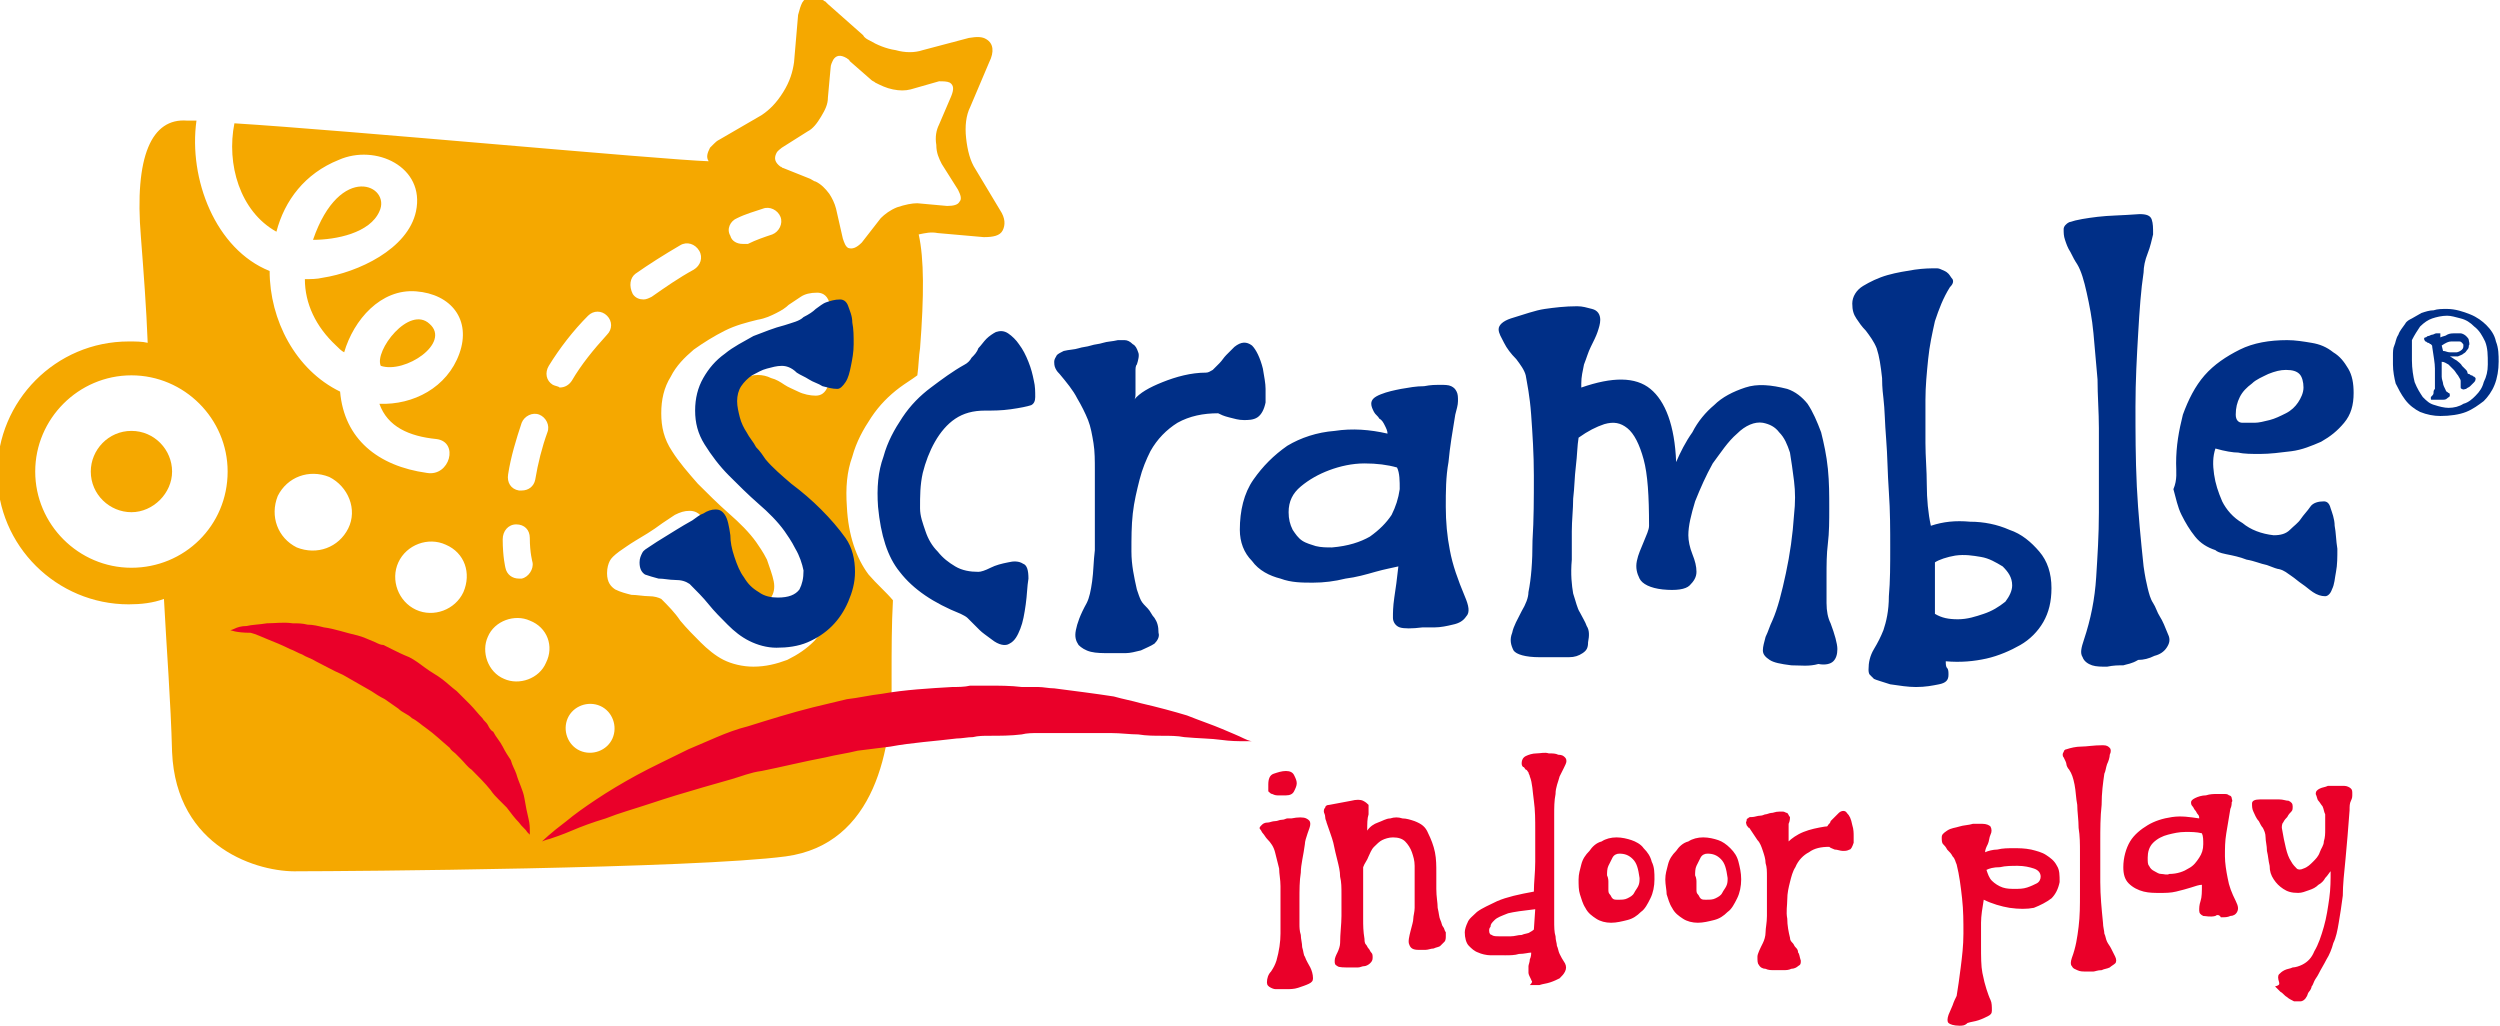 <svg xmlns="http://www.w3.org/2000/svg" id="Layer_1" x="0" y="0" style="enable-background:new 0 0 184.5 75.7" viewBox="0 0 184.5 75.7"><style>.st0{fill:#f5a800}.st2{fill:#002f87}</style><path d="M9.7 31.8c-1.7 0-3 1.4-3 3 0 1.7 1.4 3 3 3s3-1.4 3-3-1.3-3-3-3M28 15.6c.9-1.9-2.9-3.7-4.9 2.1 1.7 0 4.2-.5 4.9-2.1m3.7 8.3c-1.5-1.4-4.1 2-3.6 3.1 1.8.6 5.2-1.7 3.6-3.1" class="st0"/><path d="M64.1 42.4c-.9-1.2-1.5-2.9-1.6-5-.1-1.4 0-2.6.4-3.7.3-1.1.8-2 1.4-2.9.6-.9 1.3-1.6 2.1-2.2.4-.3.9-.6 1.3-.9.1-.7.1-1.4.2-2 .3-3.9.3-6.6-.1-8.4.5-.1.9-.2 1.4-.1l3.4.3c.7 0 1.2-.1 1.4-.5.2-.4.2-.9-.2-1.5l-1.8-3c-.4-.6-.6-1.4-.7-2.3-.1-.9 0-1.7.3-2.3L73 4.6c.4-.8.3-1.4-.2-1.7-.3-.2-.7-.2-1.3-.1l-3.4.9c-.6.2-1.3.2-2 0-.7-.1-1.4-.4-1.9-.7-.2-.1-.4-.2-.5-.4L61.1.3l-.2-.2c-.1 0-.1-.1-.2-.1-.7-.4-1.2-.3-1.5.2-.1.2-.2.5-.3.9l-.3 3.5c-.1.7-.3 1.4-.8 2.2-.5.8-1 1.3-1.6 1.7l-3.1 1.8c-.2.1-.3.2-.4.3l-.3.3c-.2.4-.3.7-.1 1-3.3-.1-26.9-2.3-35-2.8-.6 3 .4 6.5 3.1 8 .6-2.3 2.1-4.3 4.6-5.3 2.7-1.2 6.4.5 5.7 3.8-.6 2.8-4.3 4.5-6.9 4.9-.4.1-.9.1-1.3.1 0 1.8.8 3.5 2.3 4.9.2.2.4.4.6.5.7-2.4 2.7-4.7 5.3-4.5 2.6.2 4.1 2.1 3.2 4.6-.9 2.5-3.4 3.8-5.9 3.7.6 1.7 2.2 2.4 4.2 2.6 1.7.2 1 2.8-.7 2.5-3.6-.5-6.1-2.5-6.4-6-3.3-1.6-5.2-5.3-5.2-8.9-4-1.6-6-6.8-5.4-11.1h-.7c-2.6-.2-3.9 2.6-3.4 8.6.2 2.6.4 5.2.5 7.8-.4-.1-.9-.1-1.4-.1-5.4 0-9.7 4.4-9.7 9.7 0 5.4 4.4 9.7 9.7 9.7.9 0 1.8-.1 2.6-.4.2 3.8.5 7.5.6 11.3.3 7.1 6.4 8.9 9.3 8.8 3.7 0 29.2-.2 36-1.1 6.6-.9 7.9-8 7.8-13.3 0-1.9 0-3.8.1-5.6-.5-.6-1.2-1.2-1.8-1.9m-54.4-.5c-3.9 0-7.1-3.2-7.1-7.1 0-3.9 3.2-7.1 7.1-7.1 3.9 0 7.1 3.2 7.1 7.1 0 4-3.2 7.1-7.1 7.1m16-2.9c-.7 1.4-2.3 2-3.8 1.4-1.4-.7-2-2.3-1.4-3.8.7-1.4 2.3-2 3.8-1.4 1.4.7 2.1 2.4 1.4 3.8m28.7-22.9c.6-.3 1.3-.5 1.9-.7.5-.2 1.1.1 1.3.6.2.5-.1 1.1-.6 1.3-.6.2-1.2.4-1.8.7h-.4c-.4 0-.8-.2-.9-.6-.3-.5 0-1.1.5-1.3m-7.5 4.1c1-.7 2.1-1.4 3.3-2.1.5-.3 1.1-.1 1.4.4.3.5.1 1.1-.4 1.4-1.1.6-2.1 1.3-3.1 2-.2.1-.4.2-.6.2-.3 0-.6-.1-.8-.4-.3-.6-.2-1.2.2-1.5M37.5 35c.2-1.3.6-2.6 1-3.8.2-.5.8-.8 1.3-.6.5.2.8.8.6 1.3-.4 1.1-.7 2.3-.9 3.5-.1.5-.5.8-1 .8h-.2c-.6-.1-.9-.6-.8-1.2m.6 3.7c.6 0 1 .4 1 1 0 1.1.2 1.8.2 1.8.1.5-.3 1.1-.8 1.2h-.2c-.5 0-.9-.3-1-.8 0 0-.2-.8-.2-2.1 0-.6.4-1.1 1-1.1m-3.9 5c-.6 1.3-2.2 1.9-3.5 1.3-1.3-.6-1.9-2.2-1.3-3.5s2.2-1.9 3.5-1.3c1.4.6 1.9 2.1 1.3 3.5m6.1 5.2c-.5 1.2-2 1.7-3.1 1.2-1.2-.5-1.7-2-1.2-3.1.5-1.2 2-1.7 3.1-1.2 1.3.5 1.8 1.9 1.2 3.1m.5-20.5c-.5-.3-.6-.9-.3-1.4.8-1.3 1.8-2.6 2.9-3.7.4-.4 1-.4 1.4 0 .4.4.4 1 0 1.4-1 1.1-1.9 2.2-2.6 3.4-.2.3-.5.5-.9.5-.1-.1-.3-.1-.5-.2m4.4 26.1c-.4.9-1.5 1.3-2.4.9-.9-.4-1.3-1.5-.9-2.4.4-.9 1.5-1.3 2.4-.9.9.4 1.3 1.5.9 2.4m16.2-9.2c-.3.8-.8 1.4-1.3 2-.6.6-1.2 1-2 1.4-.8.3-1.6.5-2.5.5-.8 0-1.6-.2-2.2-.5-.6-.3-1.2-.8-1.7-1.3s-1-1-1.5-1.6c-.4-.6-.9-1.1-1.4-1.6-.2-.1-.5-.2-.9-.2s-.9-.1-1.3-.1c-.4-.1-.8-.2-1.2-.4-.3-.2-.6-.5-.6-1.2 0-.4.1-.7.2-.9.1-.2.3-.4.7-.7.3-.2.7-.5 1.2-.8.5-.3 1.2-.7 2-1.3l.9-.6c.4-.2.7-.3 1.1-.3.3 0 .7.1 1 .6.2.3.4.9.4 1.7 0 .5.1 1 .3 1.6.2.5.4 1 .7 1.5.3.4.6.8 1 1 .4.3.8.4 1.3.4.7 0 1.1-.1 1.3-.4.2-.3.3-.7.2-1.2-.1-.5-.3-1-.5-1.6-.3-.6-.6-1-.8-1.3-.5-.7-1.2-1.4-2-2.1-.8-.7-1.6-1.5-2.3-2.2-.7-.8-1.4-1.6-1.9-2.4-.6-.9-.8-1.8-.8-2.8 0-1 .2-1.9.7-2.7.4-.8 1-1.4 1.7-2 .7-.5 1.5-1 2.3-1.4.8-.4 1.6-.6 2.4-.8.6-.1 1-.3 1.4-.5.4-.2.7-.4.9-.6l.9-.6c.3-.2.7-.3 1.2-.3.3 0 .7.1.9.7.2.4.3.8.4 1.4.1.5.1 1.1.1 1.7 0 .6-.1 1.2-.2 1.7-.1.6-.2 1-.4 1.4-.2.5-.5.7-.9.7s-.9-.1-1.3-.3c-.4-.2-.7-.3-1-.5-.3-.2-.6-.4-1-.5-.6-.3-1.3-.3-2 0-.4.1-.7.3-1 .5-.3.2-.6.5-.8.8-.2.3-.3.6-.3 1s.1.7.2 1.1c.1.4.3.8.5 1.1.2.4.5.7.7 1.1.3.3.5.6.7.9.5.6 1.2 1.2 1.9 1.8.8.6 1.6 1.3 2.3 1.9.7.7 1.4 1.4 1.9 2.2.5.8.8 1.7.8 2.7.1.7-.1 1.6-.4 2.3m.8-27.7-.5-2.2c-.1-.4-.3-.8-.5-1.1-.3-.4-.6-.7-1-.9-.1 0-.2-.1-.4-.2l-2-.8c-.1 0-.1-.1-.2-.1-.4-.3-.5-.6-.3-1 .1-.2.3-.3.4-.4l1.9-1.2c.4-.2.7-.6 1-1.1.3-.5.5-.9.5-1.4l.2-2.2c0-.2.1-.4.2-.6.2-.3.5-.4 1-.1.1.1.2.1.2.2l1.6 1.4c.1.1.2.1.3.2.4.2.8.4 1.3.5.5.1.9.1 1.3 0l2.1-.6c.3 0 .6 0 .8.1.3.2.3.5.1 1l-.9 2.1c-.2.4-.3.9-.2 1.5 0 .6.2 1 .4 1.4l1.2 1.9c.2.4.3.7.1.9-.1.2-.4.3-.9.3l-2.2-.2c-.4 0-.9.1-1.5.3-.5.2-.9.5-1.2.8l-1.4 1.8c-.4.4-.7.5-1 .4-.2-.1-.3-.4-.4-.7" class="st0"/><path d="M17 46.5s.1 0 .3-.1c.2-.1.5-.2.9-.2.4-.1.9-.1 1.5-.2.6 0 1.2-.1 1.9 0 .4 0 .7 0 1.1.1.4 0 .8.1 1.2.2.8.1 1.6.4 2.5.6.4.1.8.3 1.3.5.2.1.4.2.6.2l.6.3c.4.2.8.4 1.3.6.4.2.8.5 1.2.8.4.3.8.5 1.2.8.4.3.7.6 1.1.9l.5.5.5.5c.3.3.6.7.9 1 .1.2.3.3.4.5.1.2.2.4.4.5.2.4.5.7.7 1.1.2.4.4.7.6 1 .1.4.3.7.4 1 .2.7.5 1.2.6 1.8.1.6.2 1.1.3 1.5.1.4.1.7.1.9v.3l-.2-.2c-.1-.2-.4-.4-.6-.7-.3-.3-.6-.7-.9-1.1l-.6-.6c-.2-.2-.4-.4-.6-.7-.4-.5-.9-1-1.4-1.5-.3-.2-.5-.5-.8-.8l-.4-.4c-.1-.1-.3-.2-.4-.4-.6-.5-1.1-1-1.8-1.5-.3-.2-.6-.5-1-.7-.3-.3-.7-.4-1-.7-.3-.2-.7-.5-1-.7-.4-.2-.7-.4-1-.6l-2.1-1.2c-.7-.3-1.4-.7-2-1-.3-.2-.7-.3-1-.5-.3-.1-.6-.3-.9-.4-.6-.3-1.1-.5-1.6-.7-.5-.2-.9-.4-1.3-.5-1.1 0-1.5-.2-1.5-.2m23 15.6s.6-.6 1.8-1.5c.6-.5 1.3-1 2.2-1.6.9-.6 1.9-1.2 3-1.8 1.1-.6 2.4-1.2 3.8-1.9l2.1-.9c.7-.3 1.5-.6 2.3-.8 1.6-.5 3.2-1 4.8-1.4.8-.2 1.7-.4 2.5-.6.9-.1 1.7-.3 2.6-.4 1.7-.3 3.5-.4 5.2-.5.4 0 .9 0 1.3-.1h1.3c.8 0 1.7 0 2.5.1h1.2c.4 0 .8.1 1.2.1.8.1 1.5.2 2.3.3.7.1 1.5.2 2.1.3.7.2 1.3.3 2 .5 1.3.3 2.4.6 3.4.9 1 .4 1.9.7 2.6 1 .7.3 1.2.5 1.6.7.4.2.6.2.6.2h-.6c-.4 0-1 0-1.7-.1s-1.6-.1-2.7-.2c-.5-.1-1.1-.1-1.6-.1-.6 0-1.2 0-1.8-.1-.6 0-1.3-.1-2-.1h-5.4c-.4 0-.8 0-1.2.1-.8.1-1.6.1-2.4.1-.4 0-.8 0-1.2.1-.4 0-.8.1-1.2.1-1.6.2-3.3.3-4.9.6l-2.4.3c-.8.2-1.6.3-2.4.5-1.6.3-3.2.7-4.7 1-.8.1-1.5.4-2.2.6l-2.1.6c-1.4.4-2.7.8-3.9 1.2-1.2.4-2.3.7-3.3 1.1-1 .3-1.8.6-2.5.9-.7.3-1.3.5-1.6.6-.4.1-.6.2-.6.2m53.5 10.4c0-.3.1-.6.3-.8.2-.3.3-.5.4-.8.2-.7.3-1.4.3-2v-3.5c0-.5-.1-.9-.1-1.3l-.3-1.2c-.1-.4-.3-.7-.6-1-.1-.1-.2-.3-.3-.4-.1-.1-.1-.2-.2-.3s0-.2.1-.3c.1-.1.2-.2.5-.2.1 0 .3-.1.5-.1s.3-.1.5-.1.3-.1.4-.1h.3c.5-.1.9-.1 1.1 0 .2.1.3.2.3.4s-.1.4-.2.7c-.1.3-.2.6-.2.8-.1.8-.3 1.5-.3 2.1-.1.6-.1 1.3-.1 2v1.8c0 .2 0 .5.1.8 0 .3.1.6.1.9.1.3.1.6.2.7.1.3.3.6.4.8.1.2.2.5.2.8 0 .2-.1.3-.3.4-.2.1-.5.2-.8.3-.3.1-.6.1-.9.1h-.7c-.1 0-.2 0-.4-.1s-.3-.2-.3-.4m.1-14.6c0-.4.1-.7.4-.8.3-.1.6-.2.9-.2.3 0 .5.1.6.3.1.2.2.4.2.6 0 .2-.1.4-.2.6-.1.2-.3.3-.6.3h-.5c-.2 0-.3 0-.5-.1-.1 0-.2-.1-.3-.2v-.5m6.1 13.5c-.5 0-.9 0-1-.1-.2-.1-.2-.2-.2-.4s.1-.4.2-.6c.1-.2.2-.5.2-.7 0-.7.1-1.4.1-2V66c0-.5 0-.9-.1-1.3 0-.4-.1-.8-.2-1.2-.1-.4-.2-.8-.3-1.3-.1-.4-.3-.9-.5-1.5 0-.1-.1-.2-.1-.4s-.1-.3-.1-.4c0-.1 0-.2.1-.3 0-.1.1-.2.3-.2l1.6-.3c.4-.1.7-.1.9 0 .2.1.3.2.4.3v.7c-.1.3-.1.7-.1 1.2.2-.3.5-.5.8-.6.3-.1.6-.3.9-.3.3-.1.6-.1.9 0 .3 0 .6.1.9.2.5.2.8.4 1 .9.2.4.4.9.5 1.4.1.5.1 1 .1 1.5v1.2c0 .6.1 1 .1 1.4.1.4.1.7.2.9.1.2.1.4.2.5.1.1.1.3.2.4v.3c0 .1 0 .3-.1.4l-.3.3c-.1.1-.3.1-.5.2-.2 0-.4.1-.6.1h-.5c-.4 0-.6-.1-.7-.4-.1-.2 0-.6.1-1s.2-.7.2-.9.1-.5.1-.8v-3.1c0-.4-.1-.7-.2-1-.1-.3-.3-.6-.5-.8-.2-.2-.5-.3-.9-.3-.3 0-.6.1-.8.2-.2.1-.4.3-.6.5-.2.2-.3.5-.4.7-.1.3-.3.5-.4.8v3.8c0 .5 0 .9.1 1.5 0 .1 0 .3.1.4.1.1.1.2.2.3.1.1.1.2.2.3.1.1.1.2.1.4s-.1.3-.2.4c-.1.1-.3.2-.4.2-.2 0-.3.1-.5.1h-.5m13.3.9c-.1-.2-.2-.4-.2-.5v-.5c0-.1.1-.3.1-.5.1-.2.1-.4.1-.5-.2 0-.5.1-.9.1-.3.1-.7.1-1 .1H110c-.3 0-.7-.1-.9-.2-.3-.1-.5-.3-.7-.5-.2-.2-.3-.6-.3-1 0-.2.1-.5.2-.7.1-.3.4-.5.7-.8.4-.3.9-.5 1.5-.8.7-.3 1.6-.5 2.7-.7 0-.7.1-1.4.1-2.2v-2.3c0-.8 0-1.5-.1-2.2-.1-.7-.1-1.3-.3-1.8 0-.1-.1-.2-.1-.3-.1-.1-.1-.2-.2-.2-.1-.1-.1-.2-.2-.2-.1-.1-.1-.2-.1-.3 0-.2.1-.4.3-.5.2-.1.5-.2.8-.2.3 0 .6-.1.9 0 .3 0 .5 0 .7.1.3 0 .4.1.5.2.1.1.1.2.1.3 0 .1-.1.3-.2.5l-.3.6c-.1.4-.3.8-.3 1.3-.1.5-.1 1-.1 1.5v7.8c0 .5 0 .9.1 1.2 0 .3.1.5.1.7.1.2.1.4.2.6.1.2.2.4.4.7.1.2.1.4 0 .6-.1.2-.2.3-.4.5-.2.1-.4.2-.7.3s-.5.1-.8.2h-.7c.3-.3.1-.3.1-.4m-3.1-3.6c0 .2.1.3.2.3.1.1.3.1.6.1h.8c.3 0 .5-.1.8-.1.2-.1.5-.1.6-.2.2-.1.3-.2.3-.2l.1-1.5c-.9.1-1.6.2-2 .3-.5.2-.8.3-1 .5-.2.2-.3.3-.3.5-.1.1-.1.2-.1.3m6.6-3.8c0-.4.1-.7.2-1.1.1-.4.3-.7.6-1 .2-.3.5-.6.9-.7.3-.2.7-.3 1.1-.3.4 0 .8.1 1.1.2.3.1.7.3.9.6.3.3.5.6.6 1 .2.4.2.8.2 1.3s-.1 1-.3 1.4c-.2.4-.4.8-.7 1-.3.3-.6.5-1 .6s-.8.2-1.2.2c-.4 0-.8-.1-1.1-.3-.3-.2-.6-.4-.8-.8-.2-.3-.3-.7-.4-1-.1-.3-.1-.7-.1-1.1m2.2.2v.5c0 .2 0 .3.1.4.1.1.1.2.2.3.1.1.2.1.4.1.3 0 .5 0 .7-.1.2-.1.4-.2.5-.4.1-.2.2-.3.3-.5.1-.2.1-.4.1-.6-.1-.7-.2-1.1-.5-1.4-.3-.3-.6-.4-1-.4-.2 0-.4.1-.5.3l-.3.6c-.1.2-.1.5-.1.7.1.2.1.4.1.5m4.2-.2c0-.4.1-.7.2-1.1.1-.4.3-.7.6-1 .2-.3.5-.6.9-.7.3-.2.7-.3 1.1-.3.4 0 .8.1 1.1.2.3.1.6.3.9.6.3.3.5.6.6 1 .1.4.2.8.2 1.3s-.1 1-.3 1.4c-.2.4-.4.8-.7 1-.3.3-.6.5-1 .6-.4.1-.8.2-1.2.2-.4 0-.8-.1-1.1-.3-.3-.2-.6-.4-.8-.8-.2-.3-.3-.7-.4-1 0-.3-.1-.7-.1-1.1m2.3.2v.5c0 .2 0 .3.1.4.1.1.1.2.2.3.1.1.2.1.4.1.3 0 .5 0 .7-.1.2-.1.4-.2.5-.4.1-.2.2-.3.3-.5.1-.2.1-.4.1-.6-.1-.7-.2-1.1-.5-1.4-.3-.3-.6-.4-1-.4-.2 0-.4.1-.5.3l-.3.6c-.1.2-.1.5-.1.7.1.2.1.4.1.5m5.8 6.5c-.3 0-.5 0-.7-.1-.2 0-.4-.1-.5-.3-.1-.1-.1-.3-.1-.6 0-.2.2-.6.4-1 .1-.2.2-.5.2-.8 0-.3.1-.7.1-1.2v-2.9c0-.4 0-.7-.1-1 0-.3-.1-.6-.2-.9-.1-.3-.2-.6-.4-.8l-.6-.9c-.1 0-.1-.1-.2-.2 0-.1-.1-.2 0-.3 0-.1 0-.2.1-.2.1-.1.1-.1.3-.1.2 0 .4-.1.6-.1.2 0 .3-.1.4-.1s.3-.1.4-.1c.2 0 .3-.1.6-.1h.3c.1 0 .2.1.3.1.1.1.1.2.2.3 0 .1 0 .3-.1.5v1.3c.2-.2.6-.5 1.1-.7.5-.2 1-.3 1.6-.4.1 0 .2 0 .2-.1.1-.1.2-.2.2-.3l.3-.3.3-.3c.2-.2.5-.2.6 0 .2.2.3.4.4.9.1.3.1.6.1.8v.5c-.1.3-.2.5-.3.5-.2.1-.3.1-.5.1s-.4-.1-.6-.1c-.2-.1-.3-.1-.4-.2-.6 0-1.1.1-1.5.4-.4.2-.8.6-1 1.1-.2.3-.3.7-.4 1.1-.1.4-.2.8-.2 1.3 0 .4-.1.9 0 1.4 0 .5.1 1 .2 1.4 0 .2.1.3.2.4.1.1.1.2.2.3.1.1.2.2.2.4.1.1.1.3.2.6 0 .2 0 .3-.2.4-.1.1-.3.2-.5.2-.2.1-.4.1-.6.1h-.6m13.6 4.1c-.4 0-.7-.1-.8-.2-.1-.1-.1-.3 0-.6.1-.2.2-.5.3-.7.1-.3.2-.5.3-.7.1-.6.2-1.3.3-2.1.1-.8.2-1.6.2-2.5 0-.9 0-1.7-.1-2.6-.1-.9-.2-1.7-.4-2.5-.1-.2-.1-.4-.3-.6-.1-.2-.2-.3-.4-.5-.1-.2-.2-.3-.3-.4-.1-.1-.1-.3-.1-.5s.1-.3.4-.5.6-.2.9-.3c.3-.1.7-.1 1-.2h.7c.3 0 .5.1.6.2.1.2.1.4 0 .6-.1.2-.1.5-.2.7-.1.2-.2.4-.2.6.2-.1.6-.2.9-.2.4-.1.8-.1 1.2-.1.4 0 .8 0 1.3.1.4.1.8.2 1.1.4.3.2.6.4.8.8.2.3.2.7.2 1.2-.1.5-.3.9-.6 1.2-.4.3-.8.5-1.3.7-.5.1-1.1.1-1.8 0-.6-.1-1.3-.3-1.9-.6-.1.6-.2 1.2-.2 1.7v1.7c0 .8 0 1.5.1 2s.2.9.3 1.2c.1.3.2.6.3.8.1.2.1.5.1.8 0 .2-.1.3-.3.4-.2.1-.4.2-.7.3-.3.1-.5.1-.8.2-.2.2-.4.2-.6.2m2-11.5c.1.3.2.6.4.8.2.2.5.4.8.5.3.1.6.1.9.1.3 0 .6 0 .9-.1.3-.1.5-.2.7-.3.2-.1.3-.3.3-.5 0-.3-.2-.5-.5-.6-.3-.1-.7-.2-1.2-.2-.4 0-.9 0-1.3.1-.5 0-.8.1-1 .2m7.9 7.5h-.6c-.2 0-.4 0-.6-.1-.2-.1-.3-.1-.4-.3-.1-.1-.1-.3 0-.6.3-.8.4-1.5.5-2.3.1-.8.1-1.6.1-2.4v-3.1c0-.6 0-1.2-.1-1.8 0-.6-.1-1.2-.1-1.7-.1-.5-.1-1-.2-1.5s-.2-.8-.4-1.1c-.1-.1-.2-.3-.2-.4s-.1-.3-.2-.5c-.1-.1-.1-.3 0-.4 0-.1.1-.2.2-.2.3-.1.7-.2 1.1-.2.4 0 .9-.1 1.6-.1.3 0 .4.1.5.2.1.1.1.3 0 .5 0 .2-.1.5-.2.7-.1.3-.1.5-.2.7-.1.7-.2 1.4-.2 2.3-.1.9-.1 1.8-.1 2.7v3c0 1 .1 2 .2 3 0 .3.1.6.1.8.1.2.1.4.2.6.1.2.2.3.3.5l.3.6c.1.2.1.4 0 .5-.1.1-.3.2-.4.3-.2.1-.4.1-.6.2-.3 0-.5.1-.6.1m9-4.1c-.4.1-.7 0-.9 0-.2-.1-.3-.2-.3-.4s0-.4.1-.7c.1-.3.1-.7.1-1.2-.2 0-.5.1-.8.2-.3.1-.7.2-1.1.3-.4.1-.8.1-1.2.1-.4 0-.8 0-1.2-.1-.4-.1-.8-.3-1.1-.6-.3-.3-.4-.7-.4-1.2 0-.7.2-1.4.5-1.9s.8-.9 1.3-1.2c.5-.3 1.1-.5 1.8-.6.7-.1 1.3 0 2 .1 0-.1 0-.2-.1-.3-.1-.1-.1-.2-.2-.3-.1-.1-.1-.2-.2-.3-.1-.1-.1-.2-.1-.3 0-.1.1-.2.3-.3.2-.1.5-.2.8-.2.3-.1.6-.1.8-.1h.5c.2 0 .3 0 .4.1.1 0 .2.1.2.2s.1.2 0 .3c0 .1 0 .3-.1.5l-.3 1.8c-.1.6-.1 1.1-.1 1.7 0 .5.1 1.1.2 1.6.1.6.3 1.1.6 1.7.2.4.2.6.1.8-.1.2-.3.3-.5.3-.2.1-.4.1-.7.1-.1-.2-.3-.2-.4-.1m-5-4.3c0 .3 0 .5.1.6.1.2.2.3.4.4.2.1.3.2.5.2s.4.1.6 0c.6 0 1.1-.2 1.4-.4.4-.2.6-.5.8-.8.2-.3.3-.6.3-1 0-.3 0-.6-.1-.8-.4-.1-.8-.1-1.2-.1-.5 0-.9.1-1.3.2s-.8.3-1.1.6c-.3.3-.4.7-.4 1.1m9.7 9.2c-.1-.3-.1-.5 0-.6.1-.1.2-.2.4-.3s.4-.1.6-.2c.2 0 .5-.1.7-.2.4-.2.7-.5.9-1 .3-.5.5-1.1.7-1.8.2-.7.3-1.4.4-2.1.1-.7.1-1.4.1-2-.1.1-.2.3-.4.5-.1.2-.3.4-.5.5-.2.2-.4.3-.7.4-.3.1-.5.2-.8.2-.5 0-.8-.1-1.1-.3-.3-.2-.5-.4-.7-.7-.2-.3-.3-.6-.3-1-.1-.4-.1-.7-.2-1.1 0-.4-.1-.7-.1-1 0-.3-.1-.5-.2-.7-.1-.1-.2-.3-.3-.5-.2-.2-.3-.5-.4-.7-.1-.2-.1-.4-.1-.6 0-.2.2-.3.6-.3h1.4c.3 0 .5.1.7.1.2.1.3.2.3.4s0 .3-.1.4c-.1.1-.2.2-.3.4-.1.1-.2.2-.3.4-.1.1-.1.3-.1.4.1.6.2 1.1.3 1.5.1.4.2.7.4 1 .1.2.3.4.4.5.1.1.3.1.5 0 .3-.1.5-.3.7-.5.2-.2.4-.4.5-.7.1-.3.3-.5.3-.8.1-.3.1-.6.1-.9v-1.1c-.1-.2-.1-.4-.2-.6-.1-.1-.2-.3-.3-.4-.1-.1-.1-.3-.2-.5 0-.2.1-.3.3-.4.2-.1.4-.1.6-.2h1.2c.2 0 .4.1.5.2.1.1.1.2.1.4s0 .3-.1.5-.1.4-.1.7c-.1 1.4-.2 2.5-.3 3.6-.1 1-.2 1.9-.2 2.7-.1.8-.2 1.4-.3 2-.1.6-.2 1.1-.4 1.5-.1.4-.3.9-.5 1.2-.2.4-.4.7-.6 1.1-.1.2-.2.3-.3.5-.1.2-.1.3-.2.4 0 .1-.1.3-.2.4-.1.1-.1.3-.2.4-.1.2-.3.3-.4.3h-.5c-.2-.1-.4-.2-.5-.3-.2-.1-.3-.3-.5-.4l-.4-.4c.4-.1.3-.2.3-.3" style="fill:#ea0029"/><path d="M50.9 43.1c-.3-.2-.6-.3-1.1-.3-.4 0-.8-.1-1.2-.1-.4-.1-.7-.2-1-.3-.3-.2-.4-.5-.4-.9 0-.3.1-.5.2-.7.1-.2.3-.3.6-.5s.6-.4 1.1-.7c.5-.3 1.1-.7 2-1.2.3-.2.5-.4.8-.5.3-.2.6-.3.9-.3s.5.1.7.4c.2.3.3.8.4 1.5 0 .5.1 1 .3 1.6.2.6.4 1.1.7 1.5.3.5.6.8 1.1 1.1.4.3.9.4 1.4.4.8 0 1.3-.2 1.6-.6.2-.4.3-.8.3-1.4-.1-.5-.3-1.1-.6-1.6-.3-.6-.6-1-.8-1.3-.5-.7-1.2-1.4-1.9-2-.8-.7-1.5-1.4-2.2-2.1-.7-.7-1.3-1.5-1.8-2.3-.5-.8-.7-1.6-.7-2.5 0-.9.2-1.7.6-2.4.4-.7.9-1.3 1.6-1.8.6-.5 1.4-.9 2.1-1.3.8-.3 1.5-.6 2.3-.8.6-.2 1.1-.3 1.4-.6.4-.2.7-.4.9-.6.3-.2.5-.4.8-.5.3-.1.6-.2 1-.2.3 0 .5.2.6.5.1.3.3.7.3 1.2.1.5.1 1 .1 1.6 0 .6-.1 1.1-.2 1.6s-.2.9-.4 1.2c-.2.3-.4.5-.6.5-.4 0-.7-.1-1.1-.2-.3-.2-.7-.3-1-.5-.3-.2-.6-.3-.9-.5-.4-.4-.8-.5-1.1-.5-.4 0-.7.1-1.1.2-.4.1-.7.3-1.1.5-.3.2-.6.5-.8.8-.2.3-.3.7-.3 1.1 0 .4.1.8.2 1.2.1.4.3.8.5 1.1.2.4.5.7.7 1.1.3.3.5.6.7.9.5.6 1.2 1.2 1.9 1.8.8.6 1.5 1.2 2.2 1.9.7.7 1.3 1.4 1.8 2.1.5.7.7 1.6.7 2.5 0 .8-.2 1.5-.5 2.2-.3.7-.7 1.3-1.2 1.8s-1.1.9-1.8 1.2c-.7.3-1.5.4-2.3.4-.7 0-1.4-.2-2-.5-.6-.3-1.1-.7-1.6-1.2s-1-1-1.4-1.5c-.4-.5-.9-1-1.4-1.5m13.9-5.7c-.1-1.4 0-2.6.4-3.7.3-1.1.8-2 1.4-2.9.6-.9 1.3-1.6 2.1-2.2.8-.6 1.6-1.2 2.5-1.7.2-.1.4-.3.5-.5.2-.2.4-.4.5-.7.2-.2.4-.5.6-.7.2-.2.5-.4.7-.5.3-.1.6-.1.9.1.3.2.6.5.8.8.3.4.5.8.7 1.3.2.5.3.9.4 1.4.1.4.1.8.1 1.2 0 .3-.1.5-.3.6-.3.1-.8.2-1.5.3-.7.1-1.3.1-1.9.1-.9 0-1.6.2-2.2.6-.6.4-1.1 1-1.5 1.7-.4.7-.7 1.5-.9 2.3-.2.9-.2 1.7-.2 2.6 0 .6.2 1.1.4 1.7.2.6.5 1.1.9 1.5.4.5.8.8 1.3 1.1.5.3 1.1.4 1.7.4.2 0 .5-.1.9-.3.4-.2.8-.3 1.3-.4.4-.1.8-.1 1.1.1.3.1.4.5.4 1.1-.1.6-.1 1.2-.2 1.9s-.2 1.3-.4 1.8-.4.9-.8 1.1c-.3.2-.8.1-1.3-.3-.4-.3-.7-.5-.9-.7l-.5-.5-.4-.4c-.1-.1-.3-.2-.5-.3-2-.8-3.5-1.8-4.5-3.1-.9-1.1-1.4-2.7-1.6-4.8m17.1 10.8c-.5 0-1 0-1.4-.1-.4-.1-.7-.3-.9-.5-.2-.3-.3-.6-.2-1.1.1-.5.3-1.1.8-2 .2-.4.3-.9.4-1.6.1-.7.1-1.5.2-2.3v-5.9c0-.7 0-1.4-.1-2-.1-.6-.2-1.2-.4-1.7s-.5-1.1-.8-1.6c-.3-.6-.8-1.2-1.3-1.8-.1-.1-.2-.2-.3-.4-.1-.2-.1-.4-.1-.5 0-.2.1-.3.2-.5.1-.1.3-.2.5-.3.4-.1.8-.1 1.1-.2.3-.1.6-.1.9-.2.3-.1.6-.1.9-.2.3-.1.7-.1 1.1-.2h.5c.2 0 .4.1.6.3.2.1.3.3.4.6.1.2 0 .6-.1.9-.1.1-.1.3-.1.5V29c0 .2 0 .4-.1.5.4-.5 1.1-.9 2.1-1.3s2.1-.7 3.2-.7c.2 0 .3-.1.5-.2l.5-.5c.2-.2.3-.4.5-.6l.6-.6c.5-.4.9-.4 1.3-.1.3.3.6.9.8 1.7.1.6.2 1.1.2 1.5v1c-.1.5-.3.9-.6 1.1-.3.2-.7.2-1 .2-.4 0-.7-.1-1.1-.2-.4-.1-.6-.2-.8-.3-1.1 0-2.1.2-3 .7-.8.5-1.5 1.2-2 2.1-.3.6-.6 1.3-.8 2.1-.2.8-.4 1.6-.5 2.5-.1.9-.1 1.8-.1 2.8 0 1 .2 1.9.4 2.8.1.3.2.6.3.8.1.2.3.4.5.6.2.2.3.5.5.7.2.3.3.6.3 1.1.1.3-.1.6-.3.8-.3.2-.6.3-1 .5-.4.1-.8.2-1.1.2h-1.2m23.1-1.9c-.8.1-1.4.1-1.7 0-.3-.1-.5-.4-.5-.7 0-.4 0-.8.1-1.5.1-.6.2-1.4.3-2.3-.4.1-1 .2-1.7.4s-1.4.4-2.2.5c-.8.2-1.6.3-2.4.3-.8 0-1.6 0-2.4-.3-.8-.2-1.6-.6-2.1-1.3-.6-.6-.9-1.4-.9-2.3 0-1.4.3-2.7 1-3.7s1.5-1.8 2.5-2.5c1-.6 2.2-1 3.5-1.1 1.3-.2 2.6-.1 3.9.2 0-.2-.1-.4-.2-.6-.1-.2-.2-.4-.4-.5-.1-.2-.3-.3-.4-.5-.1-.2-.2-.4-.2-.6 0-.3.2-.5.7-.7.5-.2 1-.3 1.5-.4.6-.1 1.1-.2 1.7-.2.5-.1.9-.1 1.1-.1.4 0 .7 0 .9.1.2.1.3.2.4.4.1.2.1.4.1.7 0 .3-.1.6-.2 1-.2 1.2-.4 2.4-.5 3.5-.2 1.1-.2 2.2-.2 3.3 0 1.1.1 2.2.3 3.2.2 1.1.6 2.2 1.1 3.4.3.7.4 1.2.1 1.5-.2.3-.5.5-1 .6-.4.1-.9.2-1.3.2h-.9m-9.9-8.5c0 .5.1.9.3 1.3.2.3.4.6.7.8.3.2.7.3 1 .4.4.1.8.1 1.2.1 1.2-.1 2.1-.4 2.8-.8.7-.5 1.2-1 1.6-1.6.3-.6.5-1.2.6-1.9 0-.6 0-1.2-.2-1.6-.7-.2-1.5-.3-2.4-.3-.9 0-1.8.2-2.6.5s-1.5.7-2.1 1.2c-.6.5-.9 1.1-.9 1.9m37.1 11.3c-.8-.1-1.3-.2-1.6-.4-.3-.2-.5-.4-.5-.7 0-.3.1-.6.2-1 .2-.4.3-.8.5-1.2.4-.9.7-2.1 1-3.5.3-1.4.5-2.8.6-4.3.1-.9.1-1.7 0-2.5s-.2-1.5-.3-2.1c-.2-.6-.4-1.1-.8-1.5-.3-.4-.7-.6-1.2-.7-.6-.1-1.3.2-1.9.8-.7.6-1.2 1.4-1.8 2.2-.5.9-.9 1.8-1.3 2.8-.3 1-.5 1.8-.5 2.5 0 .4.1.9.3 1.4.2.5.3.9.3 1.3s-.2.7-.5 1c-.3.3-1 .4-2 .3-.9-.1-1.5-.4-1.7-.8-.2-.4-.3-.8-.2-1.3.1-.5.3-.9.5-1.4s.4-.9.4-1.2c0-2.2-.1-3.8-.4-4.9s-.7-1.9-1.2-2.3-1-.5-1.7-.3c-.6.2-1.2.5-1.9 1-.1.6-.1 1.3-.2 2.1s-.1 1.6-.2 2.4c0 .8-.1 1.6-.1 2.4v2.1c-.1 1.1 0 1.9.1 2.5.2.6.3 1.1.5 1.4.2.4.4.7.5 1 .2.3.2.7.1 1.2 0 .4-.1.6-.4.8-.3.2-.6.3-1 .3h-2.2c-1 0-1.7-.2-1.9-.5-.2-.4-.3-.8-.1-1.3.1-.5.4-1 .7-1.6.3-.5.5-1 .5-1.4.2-1 .3-2.2.3-3.8.1-1.6.1-3.1.1-4.8 0-1.6-.1-3.1-.2-4.5s-.3-2.3-.4-2.9c-.1-.4-.4-.8-.7-1.2-.4-.4-.7-.8-.9-1.2s-.4-.7-.4-1c0-.3.3-.6.9-.8 1-.3 1.8-.6 2.5-.7.7-.1 1.5-.2 2.4-.2.4 0 .7.1 1.1.2.4.1.6.4.6.8 0 .3-.1.6-.2.9-.1.3-.3.7-.5 1.1-.2.4-.3.8-.5 1.3-.1.5-.2.9-.2 1.4v.3c2.3-.8 4-.8 5.1.1 1.1.9 1.8 2.7 1.9 5.4.3-.7.7-1.5 1.2-2.2.4-.8 1-1.5 1.6-2 .6-.6 1.4-1 2.3-1.3.9-.3 1.9-.2 3.1.1.6.2 1.1.6 1.5 1.1.4.6.7 1.3 1 2.1.2.8.4 1.7.5 2.7.1 1 .1 1.9.1 2.9 0 .9 0 1.8-.1 2.6s-.1 1.6-.1 2.4v2c0 .6.1 1.1.3 1.5.3.8.5 1.5.5 1.9 0 .4-.1.7-.3.9-.2.2-.6.3-1.1.2-.7.2-1.3.1-2 .1m6.1 1-.3-.3c-.1-.1-.1-.3-.1-.4 0-.5.1-1 .4-1.5s.5-.9.7-1.4c.2-.6.4-1.4.4-2.5.1-1.1.1-2.3.1-3.6s0-2.7-.1-4.1c-.1-1.4-.1-2.7-.2-3.9-.1-1.2-.1-2.2-.2-3-.1-.8-.1-1.3-.1-1.5-.1-.9-.2-1.6-.4-2.2-.2-.5-.5-.9-.8-1.3-.3-.3-.5-.6-.7-.9-.2-.3-.3-.6-.3-1.1 0-.5.3-1 .8-1.3.5-.3 1.1-.6 1.8-.8.7-.2 1.4-.3 2-.4.7-.1 1.2-.1 1.6-.1.1 0 .2 0 .4.1s.3.1.5.3c.1.1.2.3.3.4.1.2 0 .4-.2.6-.5.8-.8 1.6-1.1 2.5-.2.9-.4 1.8-.5 2.8-.1 1-.2 2-.2 3v3.2c0 1 .1 2 .1 3.1 0 1 .1 2.1.3 3 .9-.3 1.8-.4 2.9-.3 1 0 2 .2 2.9.6.9.3 1.6.9 2.2 1.6.6.7.9 1.6.9 2.7 0 1-.2 1.8-.6 2.5-.4.7-1 1.3-1.7 1.7-.7.4-1.6.8-2.5 1-.9.2-1.9.3-3 .2 0 .2 0 .4.1.5.1.1.1.3.1.5 0 .4-.2.6-.7.7-.5.1-1 .2-1.7.2-.6 0-1.2-.1-1.9-.2-.6-.2-1-.3-1.2-.4m10.2-6.9c0-.6-.3-1-.7-1.4-.5-.3-1-.6-1.6-.7-.6-.1-1.2-.2-1.9-.1-.6.1-1.2.3-1.5.5v3.8c.5.3 1 .4 1.7.4s1.3-.2 1.9-.4c.6-.2 1.1-.5 1.6-.9.3-.4.5-.8.5-1.2m8.2 5.9c-.4 0-.7 0-1.2.1-.4 0-.8 0-1.1-.1-.3-.1-.6-.3-.7-.6-.2-.3-.1-.7.1-1.3.5-1.5.8-3 .9-4.6s.2-3.1.2-4.8v-6.2c0-1.2-.1-2.4-.1-3.6-.1-1.2-.2-2.3-.3-3.4-.1-1.1-.3-2.1-.5-3-.2-.9-.4-1.6-.7-2.1-.2-.3-.3-.5-.5-.9-.2-.3-.3-.6-.4-.9-.1-.3-.1-.5-.1-.8 0-.2.2-.4.4-.5.6-.2 1.3-.3 2.1-.4.8-.1 1.8-.1 3.1-.2.5 0 .8.1.9.4.1.3.1.6.1 1.1-.1.4-.2.9-.4 1.4-.2.5-.3 1-.3 1.4-.2 1.3-.3 2.8-.4 4.5-.1 1.7-.2 3.5-.2 5.4 0 1.9 0 3.8.1 5.9.1 2 .3 4 .5 5.9.1.7.2 1.2.3 1.6.1.4.2.8.4 1.1.2.3.3.7.5 1 .2.3.4.8.6 1.3.2.4.1.7-.1 1-.2.3-.5.5-.9.6-.4.2-.8.3-1.2.3-.5.3-.8.3-1.1.4m3.9-14.9c0-1.3.2-2.4.5-3.6.4-1.1.9-2.1 1.6-2.9.7-.8 1.6-1.4 2.6-1.9s2.2-.7 3.5-.7c.6 0 1.2.1 1.8.2.6.1 1.1.3 1.6.7.5.3.8.7 1.1 1.2.3.5.4 1.1.4 1.8 0 .9-.2 1.6-.7 2.2-.5.6-1 1-1.7 1.4-.7.3-1.4.6-2.2.7-.8.1-1.6.2-2.3.2-.6 0-1.2 0-1.6-.1-.4 0-1-.1-1.7-.3-.2.6-.2 1.2-.1 1.9s.3 1.3.6 2c.3.6.8 1.2 1.5 1.6.6.5 1.4.8 2.3.9.5 0 .9-.1 1.2-.4.3-.3.6-.5.8-.8.2-.3.5-.6.7-.9.2-.3.6-.4 1-.4.2 0 .4.1.5.5.1.3.3.8.3 1.3.1.5.1 1.1.2 1.7 0 .6 0 1.2-.1 1.7s-.1.9-.3 1.3c-.1.3-.3.5-.5.5-.3 0-.6-.1-.9-.3-.3-.2-.5-.4-.8-.6-.3-.2-.5-.4-.8-.6-.3-.2-.5-.4-.9-.5-.1 0-.4-.1-.9-.3-.5-.1-.9-.3-1.5-.4-.5-.2-1-.3-1.5-.4-.5-.1-.7-.2-.8-.3-.6-.2-1.1-.5-1.5-1-.4-.5-.7-1-1-1.6-.3-.6-.4-1.2-.6-1.9.3-.7.2-1.3.2-1.9m4.4-3.6c0 .4.2.6.5.6h.9c.3 0 .7-.1 1.1-.2.4-.1.8-.3 1.2-.5.4-.2.7-.5.9-.8.2-.3.4-.7.4-1.1 0-.4-.1-.8-.3-1-.2-.2-.5-.3-1-.3-.4 0-.8.1-1.3.3-.4.2-.9.4-1.2.7-.4.3-.7.6-.9 1-.2.4-.3.8-.3 1.3m14.6-1.7s0-.1.1-.2v-1.5c0-.4-.1-.9-.2-1.6 0-.1 0-.1-.1-.2-.1 0-.1-.1-.2-.1s-.1-.1-.2-.1c0 0-.1-.1-.1-.2 0 0 0-.1.1-.1s.1-.1.2-.1.2-.1.3-.1.2-.1.3-.1h.3v.3c.2-.1.4-.1.5-.2.2-.1.4-.1.5-.1h.5c.1 0 .3.1.4.2.1.1.2.2.2.3 0 .1.1.3 0 .4 0 .1 0 .2-.1.3-.1.1-.1.2-.3.3-.1.1-.2.1-.4.2h-.6c.2.1.3.2.5.3.1.1.3.2.4.4l.3.3c.1.1.1.2.1.2 0 .1.1.1.1.1.1 0 .1.1.2.1s.1.1.2.1l.1.1c0 .1 0 .2-.1.3l-.3.3c-.1.1-.2.1-.3.2-.1 0-.2.1-.3 0 0 0-.1 0-.1-.1v-.5c0-.1-.1-.2-.2-.4-.1-.1-.2-.3-.3-.4l-.4-.4c-.2-.1-.3-.2-.5-.2v1.1c0 .2.1.4.1.5s.1.3.2.5c0 .1.1.1.2.2.1 0 .1.1.1.2s-.1.1-.2.2-.2.1-.4.1h-.7c-.1 0-.1 0-.1-.1v-.1c.2-.2.2-.2.2-.4 0 .1 0 .1 0 0m.7-3c.2 0 .3.1.5.1h.5c.1 0 .3-.1.4-.2.1-.1.1-.2.1-.3 0-.1 0-.1-.1-.2s-.1-.1-.3-.1h-.5c-.2 0-.4.1-.7.3l.1.4z" class="st2"/><path d="M176.6 26.9v-.7c0-.2 0-.5.1-.7.1-.2.1-.5.3-.8.1-.3.3-.5.5-.8.1-.2.3-.3.5-.4.2-.1.5-.3.7-.4.3-.1.6-.2.9-.2.3-.1.6-.1 1-.1.6 0 1.2.2 1.7.4s.9.5 1.2.8c.3.3.6.7.7 1.2.2.5.2 1 .2 1.5 0 .6-.1 1.2-.3 1.7-.2.5-.5.9-.8 1.2-.4.3-.8.6-1.3.8-.5.2-1.2.3-1.9.3-.5 0-1-.1-1.5-.3-.4-.2-.8-.5-1.1-.9-.3-.4-.5-.8-.7-1.2-.1-.4-.2-.9-.2-1.4m1.4-.3c0 .6.1 1.2.2 1.6.2.5.4.8.6 1.1.3.3.5.5.9.6.3.1.7.2 1 .2.4 0 .8-.1 1.1-.3.4-.1.7-.4.9-.6.3-.3.5-.6.6-1 .2-.4.3-.8.3-1.3 0-.7 0-1.2-.2-1.7-.2-.4-.4-.8-.8-1.1-.3-.3-.6-.5-1-.6-.4-.1-.7-.2-1-.2-.4 0-.8.1-1.1.2-.3.1-.6.3-.9.6-.2.3-.4.6-.6 1v1.5" class="st2"/></svg>